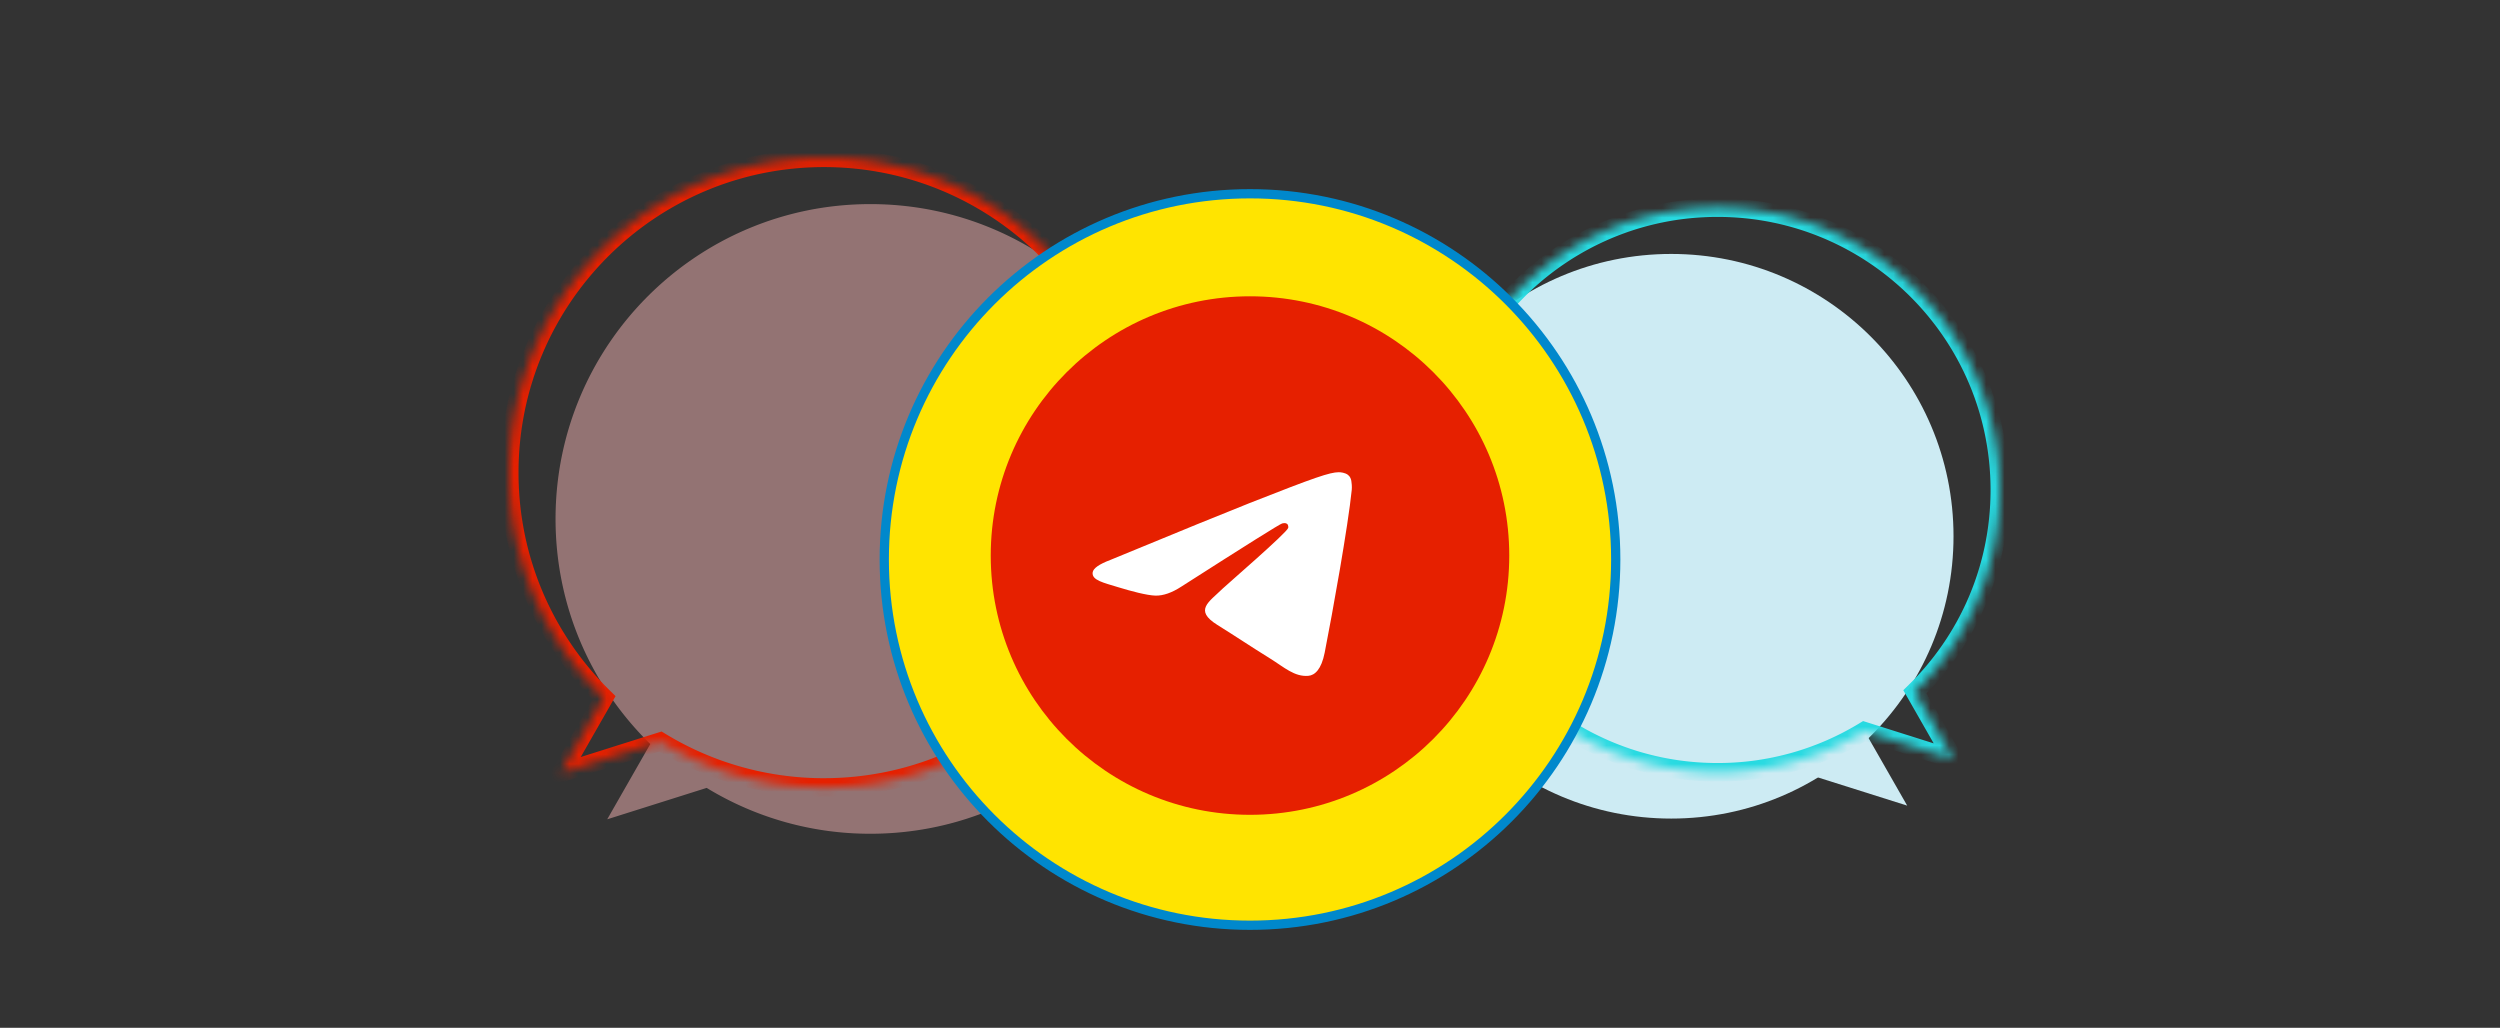 <svg xmlns="http://www.w3.org/2000/svg" viewBox="0 0 270 111" width="270" height="111" fill="none"><rect x="0" y="0" width="270" height="111" fill="#333333" stroke="none"/><path fill="#F5B5B5" fill-rule="evenodd" d="M128 56.045c0 18.777-15.222 34-34 34a33.84 33.84 0 0 1-17.68-4.953l-10.74 3.392 4.649-8.13C63.917 74.18 60 65.57 60 56.044c0-18.777 15.222-34 34-34s34 15.223 34 34" clip-rule="evenodd" opacity=".5"/><mask id="a" fill="#fff"><path fill-rule="evenodd" d="M123 51.045c0 18.777-15.222 34-34 34a33.84 33.84 0 0 1-17.68-4.953l-10.74 3.392 4.649-8.13C58.917 69.18 55 60.57 55 51.044c0-18.777 15.222-34 34-34s34 15.223 34 34" clip-rule="evenodd"/></mask><path fill="#E62000" d="m71.32 80.092.52-.854-.388-.237-.433.137zm-10.74 3.392-.868-.496-1.27 2.22 2.44-.77zm4.649-8.13.868.496.384-.67-.553-.541zM89 86.044c19.33 0 35-15.67 35-35h-2c0 18.226-14.775 33-33 33zm-18.201-5.099A34.84 34.84 0 0 0 89 86.045v-2a32.84 32.84 0 0 1-17.16-4.807zm.22-1.807-10.74 3.393.602 1.907 10.74-3.393zm-9.57 4.843 4.648-8.13-1.736-.994-4.649 8.131zM54 51.045c0 9.805 4.034 18.67 10.53 25.024l1.398-1.43C59.801 68.647 56 60.29 56 51.045zm35-35c-19.33 0-35 15.67-35 35h2c0-18.226 14.775-33 33-33zm35 35c0-19.33-15.67-35-35-35v2c18.225 0 33 14.774 33 33z" mask="url(#a)"/><path fill="#CDEBF3" d="M180.491 88.406c-16.84 0-30.49-13.65-30.49-30.49s13.65-30.49 30.49-30.49 30.489 13.651 30.489 30.49c0 16.84-13.65 30.49-30.489 30.49"/><path fill="#CDEBF3" d="m201.058 78.405-7.941 4.54 12.859 4.062z"/><mask id="b" fill="#fff"><path fill-rule="evenodd" d="M155.001 52.916c0 16.84 13.65 30.49 30.49 30.49a30.34 30.34 0 0 0 15.854-4.441l9.631 3.042-4.169-7.291c5.66-5.535 9.173-13.257 9.173-21.8 0-16.839-13.65-30.49-30.489-30.49-16.84 0-30.49 13.651-30.49 30.49" clip-rule="evenodd"/></mask><path fill="#27DAE1" d="m201.345 78.965-.52-.854.388-.237.434.137zm9.631 3.042.868-.496 1.27 2.22-2.439-.77zm-4.169-7.291-.868.496-.383-.67.552-.54zm-21.316 9.69c-17.392 0-31.49-14.098-31.49-31.49h2c0 16.287 13.203 29.49 29.49 29.49zm16.375-4.587a31.35 31.35 0 0 1-16.375 4.587v-2a29.35 29.35 0 0 0 15.334-4.295zm-.219-1.808 9.63 3.043-.602 1.907-9.631-3.043zm8.461 4.493-4.169-7.292 1.736-.992 4.169 7.29zm6.872-29.588c0 8.823-3.629 16.8-9.473 22.515l-1.399-1.43c5.476-5.355 8.872-12.822 8.872-21.085zm-31.489-31.49c17.391 0 31.489 14.099 31.489 31.49h-2c0-16.286-13.203-29.49-29.489-29.49zm-31.49 31.49c0-17.391 14.098-31.49 31.49-31.49v2c-16.287 0-29.49 13.204-29.49 29.49z" mask="url(#b)"/><path fill="#FFE400" stroke="#08C" d="M174.5 60.426c0 21.816-17.685 39.5-39.5 39.5s-39.5-17.684-39.5-39.5 17.685-39.5 39.5-39.5 39.5 17.685 39.5 39.5Z"/><circle cx="135" cy="60" r="28" fill="#E62000"/><path fill="#fff" fill-rule="evenodd" d="M119.925 60.47q11.274-4.655 15.036-6.14c7.16-2.823 8.648-3.314 9.617-3.33.214-.003.691.047.999.284.261.201.333.472.367.662.035.19.078.624.044.963-.388 3.865-2.067 13.245-2.922 17.574-.361 1.832-1.073 2.446-1.762 2.506-1.497.13-2.634-.938-4.084-1.84-2.269-1.41-3.551-2.287-5.754-3.664-2.545-1.59-.895-2.464.556-3.893.379-.374 6.976-6.063 7.104-6.579.016-.064.031-.305-.12-.432s-.373-.083-.534-.049q-.341.074-10.875 6.815-1.543 1.005-2.796.98c-.921-.02-2.692-.494-4.008-.9-1.615-.497-2.898-.76-2.786-1.606q.087-.66 1.918-1.35" clip-rule="evenodd"/></svg>